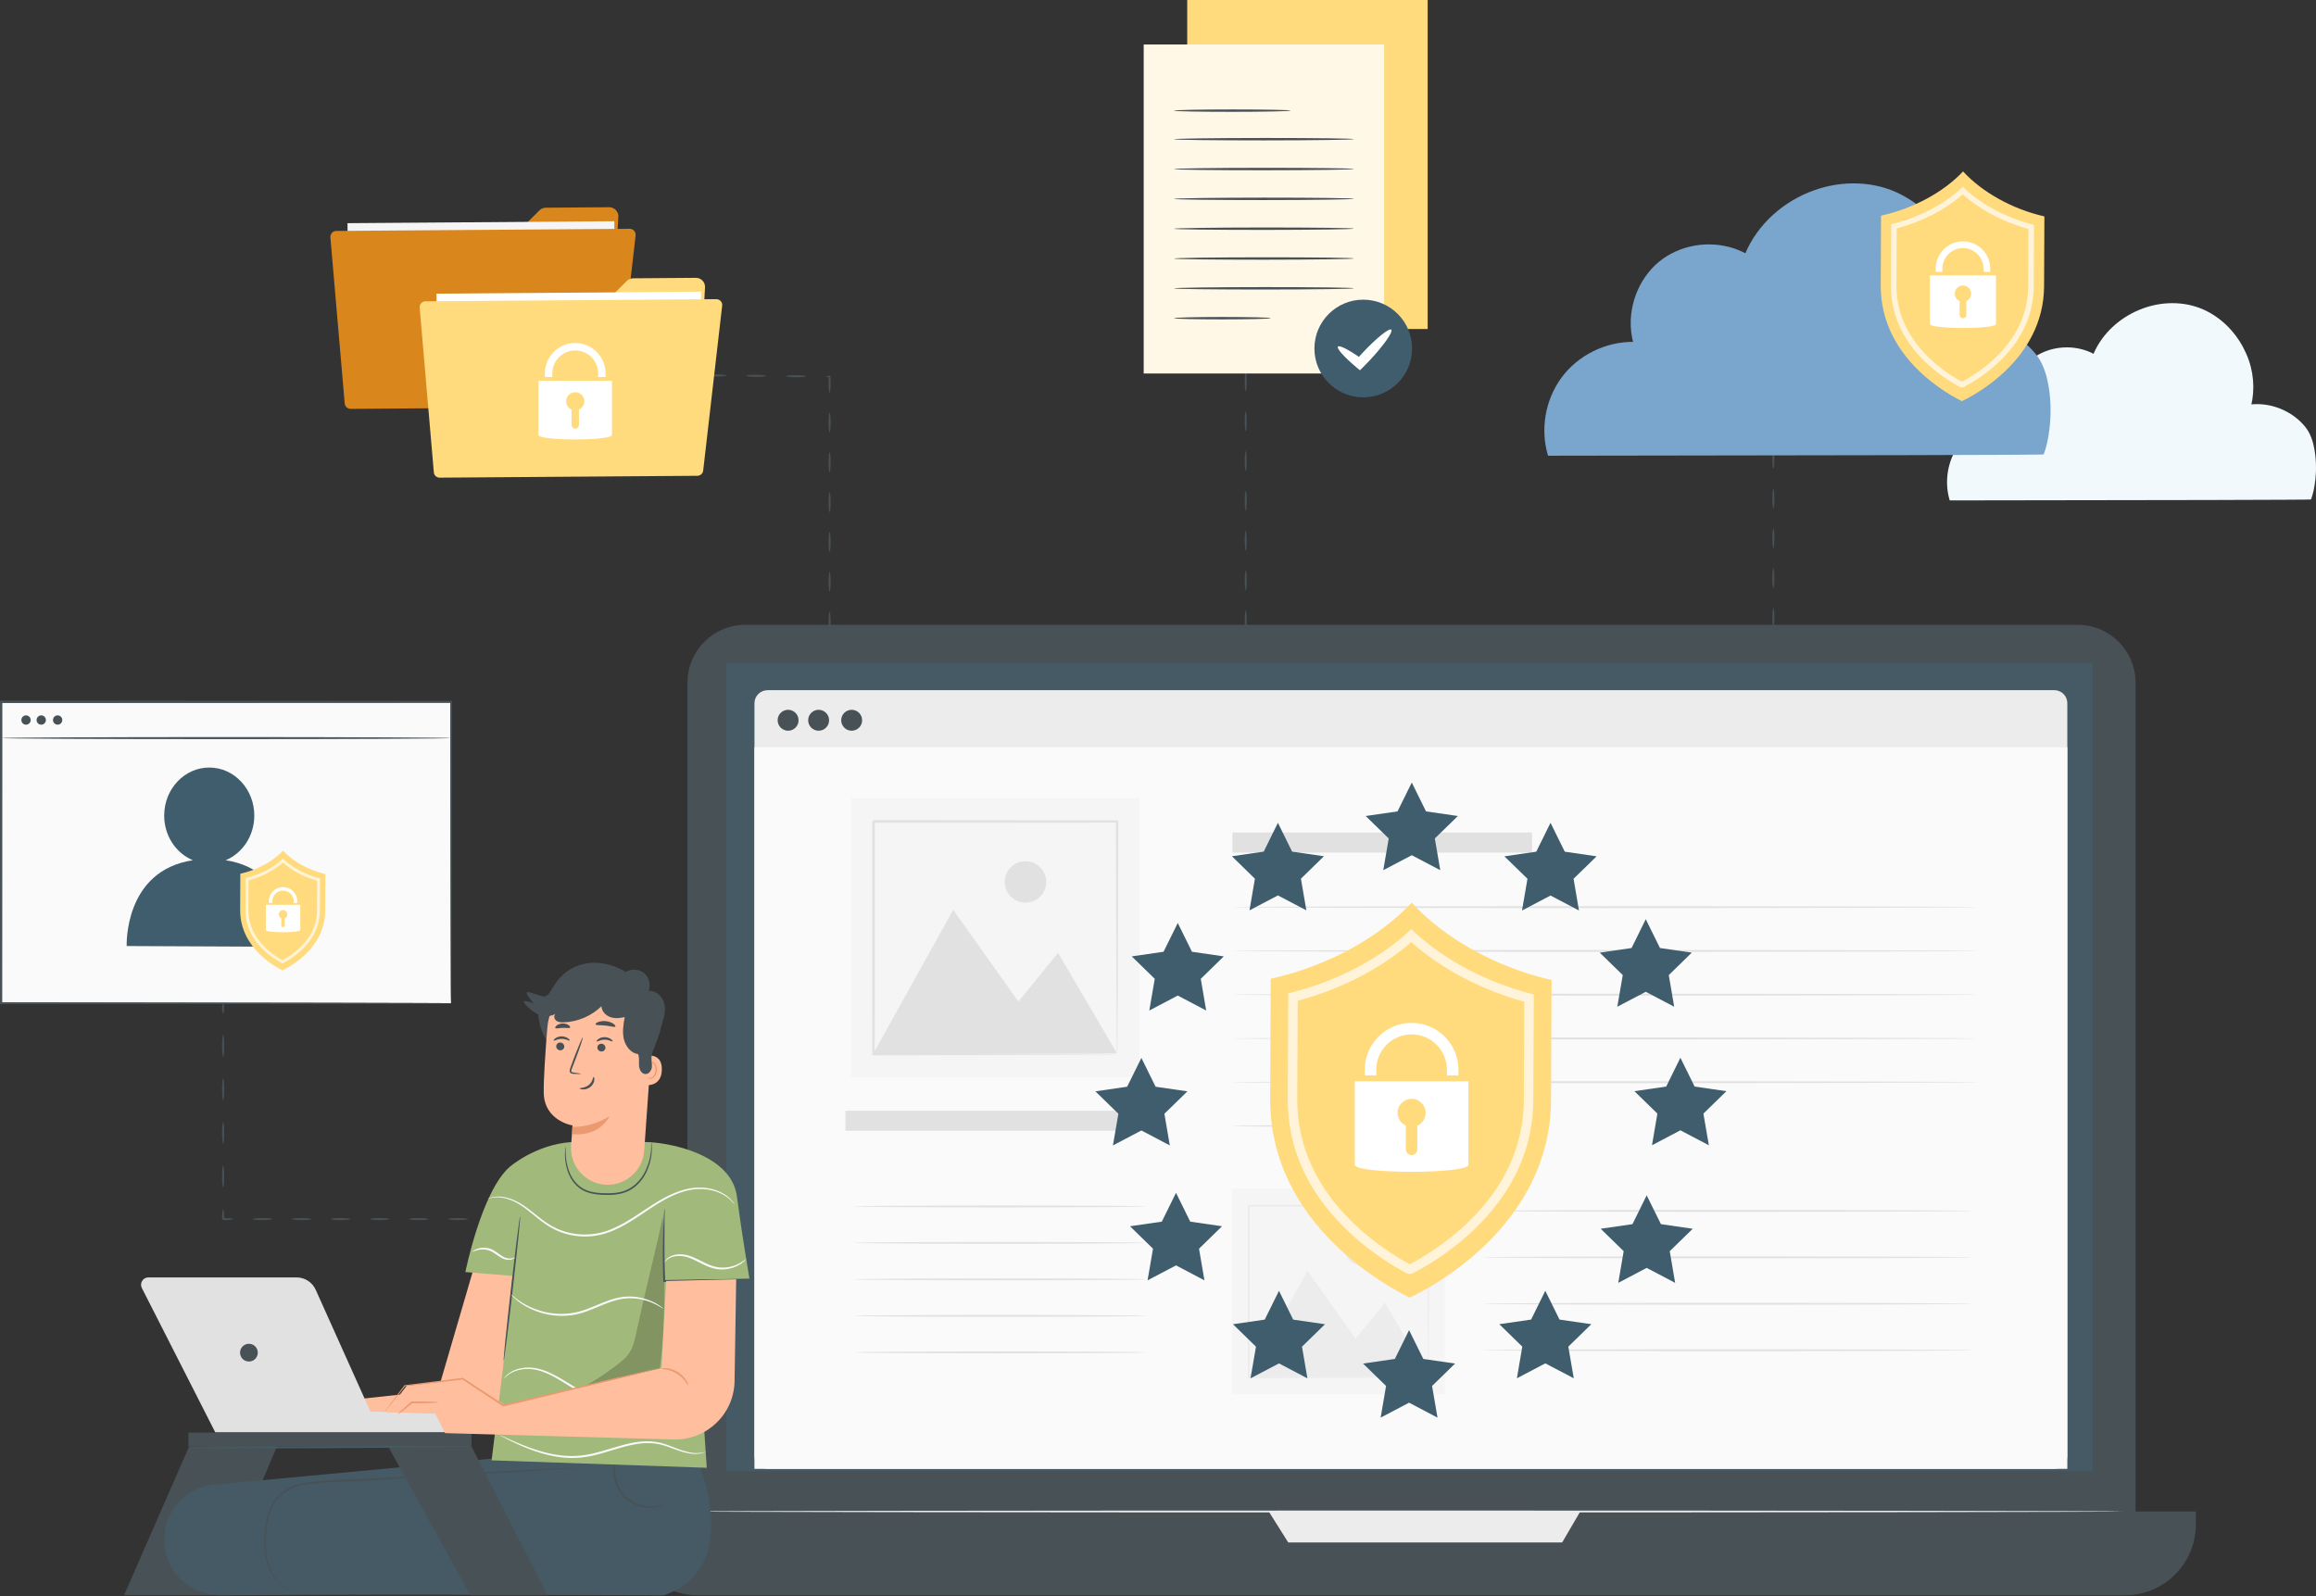 <svg xmlns="http://www.w3.org/2000/svg" width="634" height="437" viewBox="0 0 634 437" fill="none"><rect x="0" y="0" width="634" height="437" fill="#333333" stroke="none"/><path d="M123.473 192.16H0.283V274.664H123.473V192.16Z" fill="#FAFAFA"></path><path d="M61.779 235.515C66.345 233.598 69.592 228.891 69.614 223.345C69.646 216.077 64.144 210.161 57.334 210.139C50.524 210.106 44.978 215.968 44.945 223.236C44.923 228.836 48.192 233.598 52.801 235.515C33.821 238.37 34.681 259.007 34.681 259.007L79.562 259.214C79.562 259.214 80.586 238.359 61.769 235.515H61.779Z" fill="#3F5D6D"></path><path d="M123.473 274.675C123.473 274.675 123.462 274.152 123.451 273.171C123.451 272.169 123.44 270.72 123.429 268.813C123.418 264.989 123.396 259.388 123.375 252.219C123.342 237.88 123.309 217.286 123.255 192.171L123.484 192.4C89.532 192.411 46.711 192.433 0.305 192.454L0.588 192.171C0.588 221.568 0.567 249.516 0.567 274.675L0.305 274.414C36.556 274.468 67.315 274.512 89.031 274.544C99.894 274.577 108.491 274.599 114.396 274.61C117.338 274.621 119.605 274.632 121.141 274.642C121.904 274.642 122.481 274.653 122.884 274.653C123.277 274.653 123.484 274.664 123.484 274.664C123.484 274.664 123.298 274.664 122.917 274.675C122.514 274.675 121.947 274.675 121.206 274.686C119.67 274.686 117.425 274.708 114.505 274.719C108.621 274.73 100.046 274.762 89.205 274.784C67.446 274.817 36.632 274.86 0.305 274.915H0.022V274.653C0.022 249.506 0 221.557 0 192.16V191.877H0.283C46.689 191.899 89.51 191.921 123.462 191.931H123.691V192.16C123.636 217.33 123.603 237.978 123.571 252.349C123.549 259.497 123.527 265.087 123.516 268.9C123.505 270.785 123.494 272.224 123.494 273.215C123.494 274.185 123.473 274.675 123.473 274.675Z" fill="#485156"></path><path d="M123.44 202.075C123.44 202.228 95.884 202.359 61.889 202.359C27.893 202.359 0.337 202.228 0.337 202.075C0.337 201.923 27.893 201.792 61.889 201.792C95.884 201.792 123.44 201.923 123.44 202.075Z" fill="#485156"></path><path d="M8.401 197.129C8.401 197.838 7.834 198.404 7.126 198.404C6.418 198.404 5.851 197.838 5.851 197.129C5.851 196.421 6.418 195.854 7.126 195.854C7.834 195.854 8.401 196.421 8.401 197.129Z" fill="#485156"></path><path d="M12.563 197.129C12.563 197.838 11.997 198.404 11.289 198.404C10.58 198.404 10.014 197.838 10.014 197.129C10.014 196.421 10.58 195.854 11.289 195.854C11.997 195.854 12.563 196.421 12.563 197.129Z" fill="#485156"></path><path d="M17.053 197.129C17.053 197.838 16.486 198.404 15.778 198.404C15.069 198.404 14.503 197.838 14.503 197.129C14.503 196.421 15.069 195.854 15.778 195.854C16.486 195.854 17.053 196.421 17.053 197.129Z" fill="#485156"></path><path d="M123.473 274.675C123.473 274.675 123.462 274.152 123.451 273.171C123.451 272.169 123.44 270.72 123.429 268.813C123.418 264.989 123.396 259.388 123.375 252.219C123.342 237.88 123.309 217.286 123.255 192.171L123.484 192.4C89.532 192.411 46.711 192.433 0.305 192.454L0.588 192.171C0.588 221.568 0.567 249.516 0.567 274.675L0.305 274.414C36.556 274.468 67.315 274.512 89.031 274.544C99.894 274.577 108.491 274.599 114.396 274.61C117.338 274.621 119.605 274.632 121.141 274.642C121.904 274.642 122.481 274.653 122.884 274.653C123.277 274.653 123.484 274.664 123.484 274.664C123.484 274.664 123.298 274.664 122.917 274.675C122.514 274.675 121.947 274.675 121.206 274.686C119.67 274.686 117.425 274.708 114.505 274.719C108.621 274.73 100.046 274.762 89.205 274.784C67.446 274.817 36.632 274.86 0.305 274.915H0.022V274.653C0.022 249.506 0 221.557 0 192.16V191.877H0.283C46.689 191.899 89.51 191.921 123.462 191.931H123.691V192.16C123.636 217.33 123.603 237.978 123.571 252.349C123.549 259.497 123.527 265.087 123.516 268.9C123.505 270.785 123.494 272.224 123.494 273.215C123.494 274.185 123.473 274.675 123.473 274.675Z" fill="#485156"></path><path d="M77.513 232.909C77.513 232.909 77.502 232.899 77.492 232.888C74.778 235.797 70.431 238.183 65.789 239.207C65.789 239.512 65.789 241.234 65.746 249.155C65.702 259.713 75.748 264.878 77.306 265.663C78.821 264.965 88.998 259.812 89.041 249.253C89.074 241.332 89.085 239.621 89.085 239.305C84.465 238.248 80.194 235.83 77.502 232.909H77.513Z" fill="#FFDB7E"></path><path opacity="0.7" d="M77.481 263.701L77.154 263.679C76.064 263.112 73.928 261.859 71.891 259.833C68.775 256.727 67.195 253.142 67.216 249.165L67.26 240.427L67.554 240.351C71.313 239.381 74.735 237.605 77.197 235.338L77.47 235.088L77.731 235.349L77.47 235.644L77.742 235.36C80.183 237.638 83.593 239.435 87.32 240.438L87.614 240.514L87.57 249.253C87.548 253.219 85.947 256.793 82.798 259.876C80.804 261.826 78.723 263.047 77.644 263.603L77.459 263.701H77.481ZM68.034 241.037L68.001 249.176C67.979 252.925 69.483 256.324 72.447 259.277C74.299 261.129 76.249 262.306 77.339 262.894C78.374 262.349 80.368 261.184 82.264 259.32C85.26 256.389 86.786 253.012 86.796 249.253L86.829 241.113C83.212 240.1 79.899 238.357 77.459 236.156C74.985 238.324 71.673 240.046 68.034 241.026V241.037Z" fill="white"></path><path d="M72.773 247.718V254.648C72.773 255.421 82.198 255.421 82.198 254.648V247.718H72.773ZM77.96 251.401V253.362C77.96 253.623 77.742 253.841 77.481 253.841C77.219 253.841 77.001 253.623 77.001 253.362V251.39C76.598 251.204 76.315 250.801 76.315 250.333C76.315 249.69 76.838 249.167 77.481 249.167C78.123 249.167 78.646 249.69 78.646 250.333C78.646 250.812 78.363 251.215 77.96 251.401Z" fill="white"></path><path d="M81.371 247.228H80.412V246.759C80.412 245.146 79.093 243.828 77.481 243.828C75.868 243.828 74.55 245.146 74.55 246.759V247.228H73.591V246.759C73.591 244.612 75.334 242.869 77.481 242.869C79.627 242.869 81.371 244.612 81.371 246.759V247.228Z" fill="white"></path><path d="M61.084 277.398C60.931 277.398 60.8 276.788 60.8 276.036C60.8 275.284 60.931 274.674 61.084 274.674C61.236 274.674 61.367 275.284 61.367 276.036C61.367 276.788 61.236 277.398 61.084 277.398Z" fill="#485156"></path><path d="M61.084 289.318C60.931 289.318 60.8 287.988 60.8 286.332C60.8 284.676 60.931 283.347 61.084 283.347C61.236 283.347 61.367 284.676 61.367 286.332C61.367 287.988 61.236 289.318 61.084 289.318Z" fill="#485156"></path><path d="M61.084 301.239C60.931 301.239 60.8 299.909 60.8 298.253C60.8 296.597 60.931 295.268 61.084 295.268C61.236 295.268 61.367 296.597 61.367 298.253C61.367 299.909 61.236 301.239 61.084 301.239Z" fill="#485156"></path><path d="M61.084 313.157C60.931 313.157 60.8 311.828 60.8 310.183C60.8 308.537 60.931 307.197 61.084 307.197C61.236 307.197 61.367 308.527 61.367 310.183C61.367 311.839 61.236 313.157 61.084 313.157Z" fill="#485156"></path><path d="M61.084 325.078C60.931 325.078 60.8 323.749 60.8 322.093C60.8 320.437 60.931 319.107 61.084 319.107C61.236 319.107 61.367 320.437 61.367 322.093C61.367 323.749 61.236 325.078 61.084 325.078Z" fill="#485156"></path><path d="M63.808 333.763C63.808 333.915 62.588 334.046 61.084 334.046C60.518 333.48 60.932 333.894 60.801 333.763V333.73V333.698V333.632V333.49V333.218C60.801 333.055 60.812 332.891 60.823 332.706C60.834 332.379 60.855 332.085 60.888 331.845C60.943 331.355 61.008 331.05 61.084 331.05C61.16 331.05 61.237 331.355 61.28 331.845C61.302 332.096 61.324 332.39 61.346 332.706C61.346 332.891 61.357 333.055 61.367 333.218V333.49V333.632V333.698V333.73V333.752V333.774C61.237 333.643 61.651 334.057 61.084 333.49C62.588 333.49 63.808 333.621 63.808 333.774V333.763Z" fill="#485156"></path><path d="M74.519 333.762C74.519 333.914 73.321 334.045 71.839 334.045C70.357 334.045 69.159 333.914 69.159 333.762C69.159 333.609 70.357 333.479 71.839 333.479C73.321 333.479 74.519 333.609 74.519 333.762Z" fill="#485156"></path><path d="M85.218 333.762C85.218 333.914 84.02 334.045 82.538 334.045C81.056 334.045 79.857 333.914 79.857 333.762C79.857 333.609 81.056 333.479 82.538 333.479C84.02 333.479 85.218 333.609 85.218 333.762Z" fill="#485156"></path><path d="M95.929 333.762C95.929 333.914 94.731 334.045 93.249 334.045C91.767 334.045 90.568 333.914 90.568 333.762C90.568 333.609 91.767 333.479 93.249 333.479C94.731 333.479 95.929 333.609 95.929 333.762Z" fill="#485156"></path><path d="M106.64 333.762C106.64 333.914 105.442 334.045 103.96 334.045C102.478 334.045 101.279 333.914 101.279 333.762C101.279 333.609 102.478 333.479 103.96 333.479C105.442 333.479 106.64 333.609 106.64 333.762Z" fill="#485156"></path><path d="M117.34 333.762C117.34 333.914 116.142 334.045 114.66 334.045C113.178 334.045 111.979 333.914 111.979 333.762C111.979 333.609 113.178 333.479 114.66 333.479C116.142 333.479 117.34 333.609 117.34 333.762Z" fill="#485156"></path><path d="M128.051 333.762C128.051 333.914 126.852 334.045 125.37 334.045C123.888 334.045 122.69 333.914 122.69 333.762C122.69 333.609 123.888 333.479 125.37 333.479C126.852 333.479 128.051 333.609 128.051 333.762Z" fill="#485156"></path><path d="M138.762 333.762C138.762 333.914 137.563 334.045 136.081 334.045C134.599 334.045 133.401 333.914 133.401 333.762C133.401 333.609 134.599 333.479 136.081 333.479C137.563 333.479 138.762 333.609 138.762 333.762Z" fill="#485156"></path><path d="M149.461 333.762C149.461 333.914 148.262 334.045 146.781 334.045C145.299 334.045 144.1 333.914 144.1 333.762C144.1 333.609 145.299 333.479 146.781 333.479C148.262 333.479 149.461 333.609 149.461 333.762Z" fill="#485156"></path><path d="M160.171 333.762C160.171 333.914 158.973 334.045 157.491 334.045C156.009 334.045 154.811 333.914 154.811 333.762C154.811 333.609 156.009 333.479 157.491 333.479C158.973 333.479 160.171 333.609 160.171 333.762Z" fill="#485156"></path><path d="M170.882 333.762C170.882 333.914 169.684 334.045 168.202 334.045C166.72 334.045 165.521 333.914 165.521 333.762C165.521 333.609 166.72 333.479 168.202 333.479C169.684 333.479 170.882 333.609 170.882 333.762Z" fill="#485156"></path><path d="M178.956 333.762C178.956 333.914 178.346 334.045 177.594 334.045C176.843 334.045 176.232 333.914 176.232 333.762C176.232 333.609 176.843 333.479 177.594 333.479C178.346 333.479 178.956 333.609 178.956 333.762Z" fill="#485156"></path><path d="M390.822 0H325V90.077H390.822V0Z" fill="#FFDB7E"></path><path d="M341.02 107.171C340.868 107.171 340.737 105.95 340.737 104.447C340.737 102.943 340.868 101.723 341.02 101.723C341.173 101.723 341.303 102.943 341.303 104.447C341.303 105.95 341.173 107.171 341.02 107.171Z" fill="#485156"></path><path d="M341.02 118.066C340.868 118.066 340.737 116.846 340.737 115.342C340.737 113.839 340.868 112.618 341.02 112.618C341.173 112.618 341.303 113.839 341.303 115.342C341.303 116.846 341.173 118.066 341.02 118.066Z" fill="#485156"></path><path d="M341.02 128.963C340.868 128.963 340.737 127.742 340.737 126.239C340.737 124.735 340.868 123.515 341.02 123.515C341.173 123.515 341.303 124.735 341.303 126.239C341.303 127.742 341.173 128.963 341.02 128.963Z" fill="#485156"></path><path d="M341.02 139.858C340.868 139.858 340.737 138.638 340.737 137.134C340.737 135.631 340.868 134.41 341.02 134.41C341.173 134.41 341.303 135.631 341.303 137.134C341.303 138.638 341.173 139.858 341.02 139.858Z" fill="#485156"></path><path d="M341.02 150.755C340.868 150.755 340.737 149.534 340.737 148.031C340.737 146.527 340.868 145.307 341.02 145.307C341.173 145.307 341.303 146.527 341.303 148.031C341.303 149.534 341.173 150.755 341.02 150.755Z" fill="#485156"></path><path d="M341.02 161.65C340.868 161.65 340.737 160.43 340.737 158.926C340.737 157.422 340.868 156.202 341.02 156.202C341.173 156.202 341.303 157.422 341.303 158.926C341.303 160.43 341.173 161.65 341.02 161.65Z" fill="#485156"></path><path d="M341.02 172.547C340.868 172.547 340.737 171.326 340.737 169.823C340.737 168.319 340.868 167.099 341.02 167.099C341.173 167.099 341.303 168.319 341.303 169.823C341.303 171.326 341.173 172.547 341.02 172.547Z" fill="#485156"></path><path d="M341.02 183.442C340.868 183.442 340.737 182.222 340.737 180.718C340.737 179.214 340.868 177.994 341.02 177.994C341.173 177.994 341.303 179.214 341.303 180.718C341.303 182.222 341.173 183.442 341.02 183.442Z" fill="#485156"></path><path d="M346.272 189.075C346.272 189.228 345.051 189.359 343.548 189.359C342.393 189.359 341.401 189.282 341.009 189.173L340.889 189.141L340.911 189.075C340.944 188.955 340.976 188.89 341.009 188.89C341.042 188.89 341.085 188.955 341.107 189.075L341.009 188.977C341.401 188.868 342.382 188.792 343.548 188.792C345.051 188.792 346.272 188.923 346.272 189.075Z" fill="#485156"></path><path d="M357.168 189.075C357.168 189.228 355.948 189.359 354.444 189.359C352.941 189.359 351.72 189.228 351.72 189.075C351.72 188.923 352.941 188.792 354.444 188.792C355.948 188.792 357.168 188.923 357.168 189.075Z" fill="#485156"></path><path d="M368.064 189.075C368.064 189.228 366.843 189.359 365.34 189.359C363.836 189.359 362.616 189.228 362.616 189.075C362.616 188.923 363.836 188.792 365.34 188.792C366.843 188.792 368.064 188.923 368.064 189.075Z" fill="#485156"></path><path d="M378.96 189.075C378.96 189.228 377.739 189.359 376.236 189.359C374.732 189.359 373.512 189.228 373.512 189.075C373.512 188.923 374.732 188.792 376.236 188.792C377.739 188.792 378.96 188.923 378.96 189.075Z" fill="#485156"></path><path d="M389.856 189.075C389.856 189.228 388.635 189.359 387.132 189.359C385.628 189.359 384.408 189.228 384.408 189.075C384.408 188.923 385.628 188.792 387.132 188.792C388.635 188.792 389.856 188.923 389.856 189.075Z" fill="#485156"></path><path d="M378.906 12.18H313.084V102.256H378.906V12.18Z" fill="#FFF8E7"></path><path d="M353.322 30.279C353.322 30.464 346.164 30.617 337.327 30.617C328.491 30.617 321.332 30.486 321.332 30.301C321.332 30.115 328.491 29.963 337.327 29.963C346.164 29.963 353.322 30.094 353.322 30.279Z" fill="#485156"></path><path d="M370.636 38.09C370.636 38.276 359.598 38.428 345.989 38.439C332.38 38.439 321.343 38.308 321.343 38.123C321.343 37.938 332.38 37.785 345.989 37.774C359.598 37.774 370.636 37.905 370.636 38.09Z" fill="#485156"></path><path d="M370.636 46.262C370.636 46.447 359.598 46.6 345.989 46.611C332.38 46.611 321.343 46.48 321.343 46.295C321.343 46.11 332.38 45.957 345.989 45.946C359.598 45.946 370.636 46.077 370.636 46.262Z" fill="#485156"></path><path d="M370.647 54.424C370.647 54.61 359.609 54.762 346 54.773C332.391 54.773 321.354 54.642 321.354 54.457C321.354 54.272 332.391 54.119 346 54.108C359.609 54.108 370.647 54.239 370.647 54.424Z" fill="#485156"></path><path d="M370.647 62.596C370.647 62.782 359.609 62.934 346 62.945C332.391 62.945 321.354 62.814 321.354 62.629C321.354 62.444 332.391 62.291 346 62.28C359.609 62.28 370.647 62.411 370.647 62.596Z" fill="#485156"></path><path d="M370.658 70.757C370.658 70.943 359.621 71.095 346.012 71.106C332.403 71.106 321.365 70.975 321.365 70.79C321.365 70.605 332.403 70.452 346.012 70.441C359.621 70.441 370.658 70.572 370.658 70.757Z" fill="#485156"></path><path d="M370.658 78.918C370.658 79.103 359.621 79.255 346.012 79.266C332.403 79.266 321.365 79.135 321.365 78.95C321.365 78.765 332.403 78.612 346.012 78.602C359.621 78.602 370.658 78.732 370.658 78.918Z" fill="#485156"></path><path d="M347.875 87.101C347.875 87.286 341.947 87.439 334.625 87.439C327.303 87.439 321.376 87.297 321.376 87.123C321.376 86.938 327.303 86.785 334.625 86.785C341.937 86.785 347.875 86.927 347.875 87.101Z" fill="#485156"></path><path d="M373.186 108.783C380.57 108.783 386.555 102.797 386.555 95.413C386.555 88.03 380.57 82.044 373.186 82.044C365.803 82.044 359.817 88.03 359.817 95.413C359.817 102.797 365.803 108.783 373.186 108.783Z" fill="#3F5D6D"></path><path d="M380.857 90.259C381.434 90.793 378.809 94.541 374.995 98.616C374.385 99.27 373.775 99.902 373.197 100.469L372.271 101.384L371.356 100.61C368.032 97.821 365.853 95.424 366.256 94.901C366.66 94.378 369.514 95.903 373.045 98.442L371.203 98.584C371.737 97.974 372.315 97.32 372.936 96.666C376.749 92.591 380.301 89.715 380.879 90.248L380.857 90.259Z" fill="white"></path><path d="M568.736 171.054H204.06C195.292 171.054 188.185 178.161 188.185 186.929V417.334C188.185 426.102 195.292 433.21 204.06 433.21H568.736C577.503 433.21 584.611 426.102 584.611 417.334V186.929C584.611 178.161 577.503 171.054 568.736 171.054Z" fill="#485156"></path><path d="M171.601 413.814H601.108V417.356C601.108 428.055 592.424 436.75 581.713 436.75H190.996C180.296 436.75 171.601 428.066 171.601 417.356V413.814Z" fill="#485156"></path><path d="M572.855 181.459H198.82V402.842H572.855V181.459Z" fill="#455A64"></path><path d="M347.319 413.814L352.647 422.291H427.644L432.591 413.814H347.319Z" fill="#ECECEC"></path><path d="M210.096 188.955H562.362C564.334 188.955 565.924 190.557 565.924 192.518V398.571C565.924 400.543 564.323 402.134 562.362 402.134H210.096C208.124 402.134 206.533 400.532 206.533 398.571V192.529C206.533 190.557 208.135 188.966 210.096 188.966V188.955Z" fill="#ECECEC"></path><path d="M565.925 204.58H206.522V402.145H565.925V204.58Z" fill="#FAFAFA"></path><path d="M236.007 197.192C236.007 198.783 234.721 200.057 233.141 200.057C231.561 200.057 230.275 198.772 230.275 197.192C230.275 195.612 231.561 194.326 233.141 194.326C234.721 194.326 236.007 195.612 236.007 197.192Z" fill="#485156"></path><path d="M218.606 197.192C218.606 198.783 217.321 200.057 215.741 200.057C214.161 200.057 212.875 198.772 212.875 197.192C212.875 195.612 214.161 194.326 215.741 194.326C217.321 194.326 218.606 195.612 218.606 197.192Z" fill="#485156"></path><path d="M226.963 197.192C226.963 198.783 225.677 200.057 224.098 200.057C222.518 200.057 221.232 198.772 221.232 197.192C221.232 195.612 222.518 194.326 224.098 194.326C225.677 194.326 226.963 195.612 226.963 197.192Z" fill="#485156"></path><path d="M581.212 413.814C581.212 413.956 493.228 414.076 384.715 414.076C276.203 414.076 188.196 413.956 188.196 413.814C188.196 413.673 276.17 413.553 384.715 413.553C493.26 413.553 581.212 413.673 581.212 413.814Z" fill="#ECECEC"></path><path d="M313.445 304.104H231.431V309.596H313.445V304.104Z" fill="#E1E1E1"></path><path d="M419.386 227.931H337.373V233.422H419.386V227.931Z" fill="#E1E1E1"></path><path d="M541.366 248.36C541.366 248.502 495.701 248.622 439.369 248.622C383.037 248.622 337.373 248.502 337.373 248.36C337.373 248.218 383.026 248.099 439.369 248.099C495.712 248.099 541.366 248.218 541.366 248.36Z" fill="#E1E1E1"></path><path d="M541.366 260.345C541.366 260.487 495.701 260.607 439.369 260.607C383.037 260.607 337.373 260.487 337.373 260.345C337.373 260.204 383.026 260.084 439.369 260.084C495.712 260.084 541.366 260.204 541.366 260.345Z" fill="#E1E1E1"></path><path d="M541.366 272.321C541.366 272.463 495.701 272.583 439.369 272.583C383.037 272.583 337.373 272.463 337.373 272.321C337.373 272.179 383.026 272.06 439.369 272.06C495.712 272.06 541.366 272.179 541.366 272.321Z" fill="#E1E1E1"></path><path d="M541.366 284.306C541.366 284.448 495.701 284.568 439.369 284.568C383.037 284.568 337.373 284.448 337.373 284.306C337.373 284.165 383.026 284.045 439.369 284.045C495.712 284.045 541.366 284.165 541.366 284.306Z" fill="#E1E1E1"></path><path d="M541.366 296.281C541.366 296.423 495.701 296.543 439.369 296.543C383.037 296.543 337.373 296.423 337.373 296.281C337.373 296.139 383.026 296.02 439.369 296.02C495.712 296.02 541.366 296.139 541.366 296.281Z" fill="#E1E1E1"></path><path d="M417 308.266C417 308.408 399.174 308.528 377.186 308.528C355.198 308.528 337.373 308.408 337.373 308.266C337.373 308.125 355.198 308.005 377.186 308.005C399.174 308.005 417 308.125 417 308.266Z" fill="#E1E1E1"></path><path d="M539.873 331.518C539.873 331.66 509.855 331.78 472.841 331.78C435.828 331.78 405.799 331.66 405.799 331.518C405.799 331.377 435.806 331.257 472.841 331.257C509.877 331.257 539.873 331.377 539.873 331.518Z" fill="#E1E1E1"></path><path d="M539.873 344.234C539.873 344.376 509.855 344.496 472.841 344.496C435.828 344.496 405.799 344.376 405.799 344.234C405.799 344.093 435.806 343.973 472.841 343.973C509.877 343.973 539.873 344.093 539.873 344.234Z" fill="#E1E1E1"></path><path d="M539.873 356.949C539.873 357.091 509.855 357.21 472.841 357.21C435.828 357.21 405.799 357.091 405.799 356.949C405.799 356.807 435.806 356.688 472.841 356.688C509.877 356.688 539.873 356.807 539.873 356.949Z" fill="#E1E1E1"></path><path d="M539.873 369.665C539.873 369.806 509.855 369.926 472.841 369.926C435.828 369.926 405.799 369.806 405.799 369.665C405.799 369.523 435.806 369.403 472.841 369.403C509.877 369.403 539.873 369.523 539.873 369.665Z" fill="#E1E1E1"></path><path d="M313.651 330.298C313.651 330.439 295.76 330.559 273.685 330.559C251.61 330.559 233.719 330.439 233.719 330.298C233.719 330.156 251.61 330.036 273.685 330.036C295.76 330.036 313.651 330.156 313.651 330.298Z" fill="#E1E1E1"></path><path d="M313.651 340.279C313.651 340.421 295.76 340.541 273.685 340.541C251.61 340.541 233.719 340.421 233.719 340.279C233.719 340.137 251.61 340.018 273.685 340.018C295.76 340.018 313.651 340.137 313.651 340.279Z" fill="#E1E1E1"></path><path d="M313.651 350.27C313.651 350.412 295.76 350.532 273.685 350.532C251.61 350.532 233.719 350.412 233.719 350.27C233.719 350.129 251.61 350.009 273.685 350.009C295.76 350.009 313.651 350.129 313.651 350.27Z" fill="#E1E1E1"></path><path d="M313.651 360.262C313.651 360.403 295.76 360.523 273.685 360.523C251.61 360.523 233.719 360.403 233.719 360.262C233.719 360.12 251.61 360 273.685 360C295.76 360 313.651 360.12 313.651 360.262Z" fill="#E1E1E1"></path><path d="M313.651 370.243C313.651 370.385 295.76 370.504 273.685 370.504C251.61 370.504 233.719 370.385 233.719 370.243C233.719 370.101 251.61 369.981 273.685 369.981C295.76 369.981 313.651 370.101 313.651 370.243Z" fill="#E1E1E1"></path><path d="M395.502 325.449H337.317V381.748H395.502V325.449Z" fill="#F5F5F5"></path><path d="M341.828 376.922L357.921 347.961L371.094 366.473L379.092 356.634L390.99 376.922H341.828Z" fill="#ECECEC"></path><path d="M376.695 342.316C376.695 344.626 374.821 346.5 372.511 346.5C370.201 346.5 368.327 344.626 368.327 342.316C368.327 340.006 370.201 338.132 372.511 338.132C374.821 338.132 376.695 340.006 376.695 342.316Z" fill="#ECECEC"></path><path d="M390.991 377.085C390.991 377.085 390.991 376.998 390.98 376.856C390.98 376.693 390.98 376.475 390.969 376.202C390.969 375.603 390.958 374.753 390.936 373.663C390.925 371.43 390.904 368.205 390.871 364.108C390.838 355.881 390.795 344.179 390.751 330.112L390.991 330.352C376.75 330.363 359.872 330.374 341.828 330.396C341.763 330.45 342.351 329.873 342.101 330.123V333.316C342.101 334.384 342.101 335.441 342.101 336.497C342.101 338.611 342.101 340.692 342.101 342.763C342.101 346.903 342.101 350.945 342.101 354.89C342.101 362.778 342.079 370.231 342.079 377.085L341.839 376.845C356.516 376.9 368.774 376.943 377.393 376.965C381.686 376.987 385.074 377.009 387.417 377.03C388.561 377.041 389.444 377.052 390.075 377.063C390.359 377.063 390.588 377.063 390.762 377.074C390.914 377.074 391.002 377.074 391.002 377.085C391.002 377.085 390.936 377.085 390.784 377.096C390.609 377.096 390.402 377.096 390.119 377.107C389.498 377.107 388.626 377.117 387.504 377.139C385.172 377.15 381.805 377.172 377.534 377.205C368.883 377.237 356.571 377.281 341.828 377.325H341.589V377.085C341.589 370.231 341.567 362.778 341.567 354.89C341.567 350.945 341.567 346.892 341.567 342.763C341.567 340.692 341.567 338.6 341.567 336.497C341.567 335.441 341.567 334.384 341.567 333.316V330.919V330.516V330.134C341.316 330.363 341.905 329.775 341.85 329.84C359.894 329.851 376.772 329.873 391.013 329.884H391.252V330.123C391.198 344.244 391.165 356.001 391.132 364.271C391.111 368.346 391.089 371.561 391.067 373.783C391.056 374.851 391.045 375.679 391.034 376.268C391.034 376.529 391.034 376.736 391.023 376.9C391.023 377.041 391.023 377.107 391.013 377.107L390.991 377.085Z" fill="#ECECEC"></path><path d="M311.897 218.56H232.978V294.918H311.897V218.56Z" fill="#F5F5F5"></path><path d="M239.101 288.381L260.937 249.09L278.784 274.205L289.636 260.868L305.784 288.381H239.101Z" fill="#E1E1E1"></path><path d="M286.4 241.452C286.4 244.59 283.862 247.129 280.724 247.129C277.586 247.129 275.047 244.59 275.047 241.452C275.047 238.314 277.586 235.775 280.724 235.775C283.862 235.775 286.4 238.314 286.4 241.452Z" fill="#E1E1E1"></path><path d="M305.785 288.598C305.785 288.598 305.774 288.489 305.763 288.282C305.763 288.053 305.763 287.759 305.741 287.389C305.741 286.572 305.719 285.428 305.708 283.957C305.686 280.927 305.665 276.547 305.621 270.99C305.577 259.833 305.523 243.958 305.458 224.89L305.785 225.217C286.477 225.228 263.574 225.249 239.112 225.271C239.025 225.347 239.821 224.563 239.483 224.901V229.226C239.483 230.665 239.483 232.103 239.483 233.541C239.483 236.407 239.483 239.24 239.483 242.04C239.483 247.651 239.483 253.143 239.483 258.493C239.472 269.182 239.461 279.293 239.45 288.598L239.123 288.271C259.03 288.337 275.646 288.402 287.338 288.435C293.167 288.467 297.765 288.5 300.936 288.522C302.483 288.533 303.692 288.555 304.542 288.566C304.935 288.566 305.24 288.576 305.479 288.587C305.686 288.587 305.806 288.598 305.806 288.609C305.806 288.609 305.719 288.62 305.512 288.631C305.283 288.631 304.989 288.631 304.608 288.653C303.769 288.653 302.592 288.674 301.067 288.685C297.907 288.707 293.341 288.729 287.545 288.773C275.81 288.816 259.106 288.871 239.123 288.936H238.796V288.609C238.785 279.304 238.775 269.203 238.764 258.504C238.764 253.154 238.764 247.662 238.764 242.051C238.764 239.251 238.764 236.407 238.764 233.552C238.764 232.125 238.764 230.686 238.764 229.237V225.979V225.435V224.912C238.426 225.238 239.221 224.443 239.145 224.53C263.617 224.552 286.51 224.563 305.817 224.585H306.144V224.912C306.079 244.067 306.024 260.018 305.981 271.219C305.948 276.743 305.915 281.102 305.893 284.109C305.872 285.558 305.861 286.681 305.861 287.487C305.861 287.846 305.85 288.119 305.839 288.348C305.839 288.533 305.828 288.631 305.817 288.62L305.785 288.598Z" fill="#E1E1E1"></path><path d="M322.411 252.697L326.301 260.575L335.007 261.839L328.709 267.984L330.191 276.657L322.411 272.561L314.621 276.657L316.113 267.984L309.815 261.839L318.521 260.575L322.411 252.697Z" fill="#3F5D6D"></path><path d="M349.826 225.271L353.716 233.16L362.421 234.424L356.124 240.569L357.616 249.232L349.826 245.146L342.046 249.232L343.528 240.569L337.23 234.424L345.936 233.16L349.826 225.271Z" fill="#3F5D6D"></path><path d="M386.469 214.245L390.37 222.145L399.087 223.409L392.778 229.554L394.271 238.238L386.469 234.141L378.668 238.238L380.16 229.554L373.852 223.409L382.568 222.145L386.469 214.245Z" fill="#3F5D6D"></path><path d="M424.451 225.271L428.352 233.171L437.069 234.446L430.76 240.591L432.242 249.275L424.451 245.178L416.65 249.275L418.143 240.591L411.834 234.446L420.551 233.171L424.451 225.271Z" fill="#3F5D6D"></path><path d="M450.525 251.661L454.415 259.55L463.121 260.814L456.823 266.959L458.305 275.621L450.525 271.535L442.735 275.621L444.228 266.959L437.93 260.814L446.636 259.55L450.525 251.661Z" fill="#3F5D6D"></path><path d="M460.005 289.591L463.895 297.479L472.601 298.743L466.303 304.878L467.796 313.551L460.005 309.454L452.226 313.551L453.708 304.878L447.41 298.743L456.116 297.479L460.005 289.591Z" fill="#3F5D6D"></path><path d="M450.777 327.258L454.678 335.146L463.383 336.41L457.086 342.545L458.567 351.218L450.777 347.121L442.997 351.218L444.479 342.545L438.181 336.41L446.887 335.146L450.777 327.258Z" fill="#3F5D6D"></path><path d="M423.025 353.387L426.915 361.275L435.621 362.539L429.323 368.685L430.816 377.347L423.025 373.261L415.245 377.347L416.727 368.685L410.429 362.539L419.135 361.275L423.025 353.387Z" fill="#3F5D6D"></path><path d="M385.728 364.162L389.628 372.051L398.323 373.315L392.025 379.449L393.518 388.122L385.728 384.025L377.948 388.122L379.43 379.449L373.132 373.315L381.838 372.051L385.728 364.162Z" fill="#3F5D6D"></path><path d="M350.12 353.396L354.01 361.285L362.716 362.549L356.418 368.694L357.9 377.357L350.12 373.271L342.33 377.357L343.822 368.694L337.524 362.549L346.219 361.285L350.12 353.396Z" fill="#3F5D6D"></path><path d="M321.932 326.571L325.822 334.46L334.528 335.724L328.23 341.869L329.712 350.531L321.932 346.435L314.142 350.531L315.634 341.869L309.336 335.724L318.042 334.46L321.932 326.571Z" fill="#3F5D6D"></path><path d="M312.453 289.635L316.342 297.523L325.048 298.787L318.75 304.922L320.232 313.595L312.453 309.498L304.662 313.595L306.155 304.922L299.857 298.787L308.552 297.523L312.453 289.635Z" fill="#3F5D6D"></path><path d="M147.879 273.748C147.007 276.189 147.257 278.913 148.053 281.386C148.848 283.849 150.178 286.104 151.496 288.349C153.207 283.958 154.928 279.556 156.127 275.001C156.388 273.999 156.584 272.8 155.876 272.049C155.331 271.482 154.46 271.395 153.675 271.438C151.376 271.58 149.132 272.528 147.443 274.097" fill="#485156"></path><path d="M51.798 395.967L33.973 436.718H58.51L75.977 395.641L51.798 395.967Z" fill="#485156"></path><path d="M157.793 436.228C181.84 428.263 165.355 396.458 165.355 396.458L60.242 406.341C51.808 406.286 44.933 413.107 44.933 421.551C44.933 429.952 51.743 436.762 60.144 436.762L157.793 436.239" fill="#455A64"></path><path d="M181.699 436.751C205.136 428.841 189.685 396.447 189.685 396.447L87.22 406.112C77.207 406.243 72.325 411.07 72.325 421.279C72.347 429.68 75.452 436.751 87.187 436.512L181.709 436.751" fill="#455A64"></path><path d="M158.611 401.818C158.611 401.818 158.513 401.808 158.317 401.808C158.099 401.808 157.815 401.819 157.467 401.829C156.682 401.862 155.582 401.906 154.187 401.96C151.3 402.102 147.192 402.309 142.136 402.559C131.927 403.115 117.882 403.889 102.377 404.739C100.437 404.826 98.52 405 96.624 405.022C94.728 405.055 92.854 405.131 91.023 405.24C89.193 405.349 87.395 405.49 85.63 405.676C83.886 405.883 82.111 406.068 80.509 406.722C78.907 407.343 77.436 408.269 76.249 409.457C75.061 410.644 74.211 412.104 73.666 413.608C73.111 415.112 72.805 416.626 72.609 418.086C72.424 419.546 72.315 420.963 72.326 422.325C72.326 425.038 72.805 427.5 73.677 429.461C74.538 431.434 75.736 432.872 76.859 433.798C77.992 434.746 79.038 435.215 79.757 435.432C80.487 435.661 80.498 435.585 79.79 435.323C79.092 435.062 78.079 434.572 76.978 433.624C75.889 432.687 74.745 431.259 73.928 429.32C73.111 427.391 72.664 424.972 72.675 422.314C72.675 420.984 72.784 419.579 72.991 418.141C73.198 416.702 73.503 415.21 74.047 413.771C74.592 412.322 75.409 410.938 76.543 409.805C77.687 408.672 79.103 407.8 80.65 407.201C82.198 406.569 83.908 406.395 85.663 406.199C87.417 406.013 89.204 405.883 91.034 405.774C92.865 405.665 94.728 405.588 96.613 405.567C98.509 405.545 100.427 405.371 102.366 405.283C117.882 404.368 131.916 403.54 142.125 402.941C147.181 402.614 151.289 402.352 154.176 402.167C155.571 402.069 156.66 401.982 157.456 401.927C157.804 401.895 158.088 401.873 158.306 401.851C158.502 401.829 158.6 401.819 158.6 401.808L158.611 401.818Z" fill="#485156"></path><path d="M181.753 411.854C181.753 411.854 181.48 412.05 180.925 412.268C180.369 412.486 179.508 412.704 178.44 412.78C176.327 412.944 173.112 412.29 170.737 409.871C168.384 407.431 167.806 404.205 168.024 402.092C168.122 401.013 168.362 400.174 168.591 399.618C168.819 399.062 168.994 398.779 169.026 398.801C169.135 398.834 168.514 400.032 168.416 402.124C168.307 404.162 168.928 407.202 171.129 409.479C173.352 411.745 176.37 412.443 178.419 412.377C180.511 412.345 181.72 411.745 181.753 411.854Z" fill="#485156"></path><path d="M129.617 347.438L119.898 380.703L83.909 384.56V390.945L136.787 391.675L143.989 348.353L129.617 347.438Z" fill="#FFBE9D"></path><path d="M176.546 312.667C182.931 312.678 200.223 315.936 201.737 327.595C203.11 338.12 205.159 350.062 205.159 350.062L182.397 350.672L190.155 352.721L193.478 401.851L134.575 399.813L137.702 374.556L140.263 349.31L127.395 348.264C127.395 348.264 131.796 326.287 139.478 319.51C139.478 319.51 146.506 313.332 156.432 312.678C166.358 312.024 176.546 312.678 176.546 312.678" fill="#A1B97A"></path><path d="M142.387 332.989C142.529 333 141.625 341.88 140.382 352.82C139.14 363.759 138.018 372.607 137.876 372.596C137.735 372.585 138.639 363.705 139.881 352.765C141.123 341.826 142.246 332.978 142.387 332.989Z" fill="#485156"></path><path d="M178.31 312.745C178.31 312.745 178.343 312.887 178.376 313.159C178.398 313.432 178.43 313.835 178.43 314.347C178.452 315.382 178.365 316.908 177.798 318.694C177.254 320.46 176.327 322.606 174.453 324.36C173.538 325.243 172.383 326.006 171.043 326.474C169.703 326.943 168.243 327.128 166.761 327.15C165.279 327.161 163.83 327.106 162.446 326.855C161.062 326.605 159.744 326.115 158.709 325.341C156.617 323.783 155.625 321.604 155.157 319.817C154.666 318.008 154.623 316.483 154.666 315.447C154.688 314.924 154.721 314.532 154.753 314.26C154.786 313.987 154.808 313.846 154.83 313.846C154.862 313.846 154.83 314.423 154.852 315.447C154.862 316.472 154.96 317.964 155.483 319.73C155.974 321.473 156.976 323.554 158.97 325.003C159.962 325.722 161.193 326.18 162.533 326.42C163.873 326.648 165.301 326.714 166.761 326.692C168.21 326.67 169.626 326.496 170.89 326.049C172.154 325.602 173.266 324.883 174.148 324.055C175.957 322.377 176.894 320.329 177.471 318.596C178.082 316.853 178.201 315.36 178.245 314.336C178.278 313.312 178.267 312.734 178.31 312.734V312.745Z" fill="#485156"></path><g opacity="0.2"><path d="M181.47 332.989C179.291 343.417 176.447 354.127 174.268 364.544C173.799 366.756 173.309 369.055 171.958 370.863C171.108 371.997 169.975 372.879 168.853 373.729C164.56 376.954 160.027 379.972 154.971 381.814C162.261 381.193 169.506 379.94 176.578 378.055C177.776 377.739 179.051 377.347 179.825 376.377C180.511 375.516 180.664 374.372 180.795 373.282C182.364 359.913 181.906 346.435 181.481 332.989" fill="black"></path></g><path d="M205.529 350.248C205.529 350.248 204.919 350.325 203.818 350.379C202.631 350.423 201.062 350.477 199.155 350.553C195.211 350.673 189.763 350.815 183.748 350.935C183.083 350.946 182.43 350.957 181.82 350.967H181.58V350.728C181.362 345.138 181.46 340.17 181.569 336.607C181.623 334.82 181.689 333.381 181.754 332.39C181.82 331.398 181.863 330.854 181.896 330.854C181.929 330.854 181.939 331.398 181.939 332.39C181.939 333.458 181.918 334.874 181.907 336.607C181.885 340.17 181.852 345.149 182.081 350.706L181.83 350.466C182.452 350.455 183.105 350.444 183.759 350.423C189.774 350.303 195.222 350.226 199.166 350.194C201.073 350.194 202.653 350.194 203.84 350.183C204.941 350.183 205.551 350.216 205.551 350.248H205.529Z" fill="#485156"></path><path d="M38.832 352.634L58.935 392.153H122.317L119.756 386.989L101.397 386.444L86.426 353.124C85.499 351.054 83.44 349.725 81.163 349.725H40.619C39.126 349.725 38.157 351.305 38.832 352.634Z" fill="#E1E1E1"></path><path d="M68.142 372.758C69.484 372.758 70.572 371.67 70.572 370.328C70.572 368.986 69.484 367.898 68.142 367.898C66.8 367.898 65.712 368.986 65.712 370.328C65.712 371.67 66.8 372.758 68.142 372.758Z" fill="#485156"></path><path d="M178.615 282.889L176.349 315.054C175.978 320.306 171.609 324.37 166.346 324.37C160.55 324.37 155.962 319.467 156.344 313.692C156.54 310.63 156.725 308.124 156.725 308.124C156.725 308.124 148.956 306.915 148.847 299.124C148.793 295.452 149.283 288.196 149.828 281.375C150.471 273.41 157.107 267.265 165.104 267.265C173.2 267.733 179.312 274.805 178.615 282.889Z" fill="#FFBE9D"></path><path d="M156.681 308.495C156.681 308.495 161.606 308.898 166.826 305.607C166.826 305.607 164.428 311.208 156.66 310.511L156.681 308.495Z" fill="#EB996E"></path><path d="M152.258 286.43C152.236 287.018 152.715 287.519 153.325 287.552C153.936 287.585 154.448 287.138 154.469 286.55C154.491 285.961 154.012 285.46 153.402 285.427C152.791 285.395 152.279 285.841 152.258 286.43Z" fill="#485156"></path><path d="M151.572 284.904C151.713 285.046 152.552 284.425 153.751 284.425C154.949 284.414 155.821 285.024 155.952 284.883C156.017 284.817 155.876 284.556 155.494 284.272C155.113 284 154.481 283.728 153.729 283.728C152.988 283.728 152.356 284.011 151.997 284.283C151.626 284.567 151.506 284.828 151.572 284.893V284.904Z" fill="#485156"></path><path d="M163.525 286.756C163.503 287.344 163.983 287.846 164.593 287.878C165.203 287.911 165.715 287.464 165.737 286.876C165.759 286.288 165.279 285.786 164.669 285.754C164.059 285.721 163.547 286.168 163.525 286.756Z" fill="#485156"></path><path d="M163.328 285.122C163.47 285.264 164.309 284.643 165.508 284.643C166.706 284.632 167.578 285.242 167.709 285.1C167.774 285.035 167.632 284.773 167.251 284.49C166.87 284.218 166.238 283.945 165.486 283.945C164.745 283.945 164.113 284.229 163.753 284.501C163.383 284.784 163.263 285.046 163.328 285.111V285.122Z" fill="#485156"></path><path d="M158.981 293.991C158.981 293.926 158.24 293.795 157.042 293.642C156.737 293.61 156.442 293.555 156.399 293.337C156.323 293.119 156.453 292.792 156.606 292.433C156.889 291.692 157.194 290.918 157.51 290.112C158.763 286.8 159.668 284.076 159.537 284.032C159.406 283.978 158.273 286.625 157.02 289.938C156.715 290.755 156.432 291.528 156.159 292.28C156.039 292.629 155.843 293.021 155.996 293.479C156.083 293.708 156.301 293.871 156.497 293.926C156.693 293.98 156.867 293.991 157.02 294.002C158.229 294.067 158.981 294.067 158.992 294.002L158.981 293.991Z" fill="#485156"></path><path d="M162.511 294.819C162.315 294.809 162.315 296.105 161.204 297.031C160.092 297.957 158.709 297.805 158.698 297.99C158.676 298.066 159.003 298.241 159.591 298.263C160.169 298.284 160.997 298.099 161.683 297.532C162.359 296.966 162.653 296.214 162.697 295.68C162.751 295.135 162.599 294.819 162.511 294.819Z" fill="#485156"></path><path d="M163.023 280.437C163.143 280.764 164.33 280.611 165.736 280.775C167.142 280.917 168.275 281.331 168.46 281.036C168.547 280.895 168.351 280.59 167.893 280.274C167.436 279.958 166.717 279.664 165.878 279.565C165.039 279.478 164.265 279.609 163.753 279.816C163.241 280.023 162.979 280.285 163.034 280.437H163.023Z" fill="#485156"></path><path d="M152.008 281.439C152.215 281.711 153.043 281.439 154.035 281.417C155.026 281.373 155.865 281.602 156.061 281.319C156.148 281.177 156.018 280.905 155.647 280.654C155.288 280.393 154.677 280.186 154.002 280.208C153.326 280.229 152.727 280.48 152.389 280.752C152.041 281.036 151.921 281.308 152.019 281.439H152.008Z" fill="#485156"></path><path d="M175.999 289.22C176.13 289.166 181.349 287.64 181.175 292.957C181.001 298.275 175.694 297.011 175.694 296.858C175.694 296.706 175.999 289.22 175.999 289.22Z" fill="#FFBE9D"></path><path d="M177.383 294.898C177.383 294.898 177.471 294.963 177.623 295.039C177.776 295.115 178.037 295.17 178.32 295.072C178.887 294.887 179.388 294.004 179.443 293.045C179.475 292.566 179.388 292.097 179.225 291.705C179.072 291.313 178.833 291.03 178.549 290.975C178.266 290.899 178.059 291.062 177.994 291.215C177.917 291.356 177.95 291.465 177.917 291.476C177.906 291.487 177.808 291.378 177.852 291.16C177.874 291.051 177.939 290.931 178.07 290.833C178.201 290.735 178.386 290.692 178.582 290.714C178.996 290.757 179.345 291.149 179.519 291.574C179.715 291.999 179.824 292.522 179.791 293.067C179.726 294.135 179.138 295.126 178.364 295.322C177.983 295.41 177.678 295.29 177.525 295.159C177.362 295.017 177.34 294.898 177.362 294.898H177.383Z" fill="#EB996E"></path><path d="M129.072 392.219H51.591V396H129.072V392.219Z" fill="#485156"></path><path d="M105.21 394.115L128.778 436.751H149.872L129.072 396L105.21 394.115Z" fill="#485156"></path><path d="M129.072 396C129.072 396.153 111.704 396.371 90.293 396.48C68.872 396.589 51.504 396.545 51.504 396.392C51.504 396.24 68.861 396.022 90.293 395.913C111.715 395.804 129.083 395.848 129.083 396H129.072Z" fill="#455A64"></path><path d="M147.682 277.888C149.099 278.422 150.744 278.313 152.063 277.572C151.507 278.03 151.703 278.989 152.27 279.436C152.836 279.871 153.61 279.915 154.329 279.893C158.153 279.762 161.912 278.15 164.658 275.48C164.691 276.831 165.77 277.986 167.034 278.444C168.297 278.902 169.703 278.771 171.011 278.455C170.662 280.438 170.313 282.497 170.771 284.459C171.218 286.431 172.678 288.305 174.683 288.61C175.086 289.591 174.857 290.702 174.933 291.759C175.009 292.816 175.62 294.025 176.687 294.058C177.624 294.08 178.322 293.132 178.442 292.206C178.561 291.279 178.017 289.394 178.681 287.891C179.4 286.267 179.117 286.562 179.825 284.938C180.544 283.315 180.948 281.07 181.503 279.381C182.059 277.692 182.277 275.807 181.645 274.151C181.013 272.495 179.357 271.144 177.581 271.264C178.224 269.597 177.69 267.537 176.306 266.404C174.922 265.271 172.798 265.14 171.294 266.11C171.294 266.11 165.225 261.991 158.524 264.268C151.866 266.535 150.82 272.626 149.371 272.822C147.911 273.007 143.487 270.61 144.25 272.124C145.013 273.639 146.277 275.099 146.909 275.164C147.541 275.23 141.842 272.822 143.803 274.979C145.765 277.126 147.693 277.921 147.693 277.921L147.682 277.888Z" fill="#485156"></path><path d="M201.095 329.754C201.03 329.808 200.517 328.839 198.992 327.727C197.499 326.616 194.884 325.483 191.517 325.526C188.151 325.515 184.283 326.975 180.502 329.296C176.666 331.563 172.82 334.755 168.004 336.847C165.607 337.893 163.057 338.492 160.584 338.525C158.111 338.58 155.724 338.144 153.589 337.37C151.453 336.597 149.59 335.431 148.021 334.199C146.43 332.968 145.046 331.748 143.684 330.756C141.004 328.708 138.313 327.858 136.439 327.804C134.554 327.749 133.573 328.272 133.562 328.185C133.562 328.185 133.616 328.141 133.736 328.098C133.856 328.054 134.031 327.956 134.27 327.902C134.75 327.738 135.491 327.597 136.449 327.586C138.367 327.586 141.156 328.403 143.924 330.44C146.713 332.369 149.557 335.431 153.774 336.891C157.925 338.405 163.112 338.46 167.797 336.335C172.504 334.287 176.361 331.127 180.251 328.85C184.086 326.529 188.063 325.058 191.539 325.123C194.993 325.123 197.663 326.365 199.145 327.553C199.907 328.141 200.387 328.708 200.703 329.111C200.997 329.525 201.139 329.743 201.117 329.754H201.095Z" fill="#FAFAFA"></path><path d="M181.7 358.398C181.7 358.398 181.177 358.049 180.196 357.494C179.226 356.938 177.745 356.219 175.783 355.794C173.844 355.369 171.403 355.238 168.853 355.914C166.282 356.557 163.656 357.897 160.736 358.976C159.276 359.51 157.783 359.913 156.312 360.098C154.841 360.283 153.414 360.294 152.063 360.174C149.361 359.934 147.007 359.161 145.166 358.289C143.313 357.417 141.973 356.415 141.123 355.663C140.677 355.304 140.382 354.977 140.175 354.759C139.968 354.541 139.87 354.421 139.881 354.41C139.914 354.367 140.371 354.802 141.265 355.489C142.148 356.175 143.499 357.112 145.34 357.919C147.171 358.736 149.48 359.444 152.117 359.651C154.754 359.869 157.685 359.531 160.551 358.442C163.416 357.385 166.075 356.034 168.734 355.402C171.381 354.726 173.898 354.901 175.881 355.402C177.875 355.892 179.368 356.677 180.316 357.298C180.795 357.614 181.144 357.875 181.373 358.071C181.602 358.267 181.711 358.376 181.7 358.387V358.398Z" fill="#FAFAFA"></path><path d="M190.286 376.714C190.253 376.78 189.566 376.344 188.183 376.05C186.799 375.756 184.696 375.777 182.277 376.584C181.068 376.976 179.782 377.51 178.453 378.218C177.123 378.915 175.739 379.744 174.247 380.55C172.743 381.356 171.12 382.152 169.311 382.675C167.502 383.187 165.486 383.339 163.525 382.914C159.581 382.053 156.454 379.776 153.577 378.055C150.712 376.289 147.889 375.004 145.362 374.829C142.834 374.622 140.796 375.309 139.619 376.061C138.41 376.813 137.974 377.521 137.92 377.466C137.909 377.455 138.018 377.292 138.247 376.987C138.497 376.704 138.889 376.279 139.489 375.875C140.665 375.036 142.757 374.263 145.383 374.426C148.02 374.557 150.94 375.854 153.839 377.608C156.759 379.319 159.853 381.541 163.634 382.359C165.508 382.762 167.415 382.631 169.158 382.141C170.902 381.65 172.503 380.877 173.996 380.092C175.489 379.308 176.884 378.49 178.235 377.793C179.586 377.096 180.904 376.573 182.157 376.191C184.641 375.418 186.831 375.461 188.237 375.832C188.945 376.017 189.468 376.235 189.795 376.409C190.133 376.595 190.296 376.693 190.286 376.714Z" fill="#FAFAFA"></path><path d="M193.063 397.537C193.063 397.537 192.889 397.646 192.508 397.766C192.137 397.886 191.56 398.016 190.819 398.049C189.326 398.158 187.158 397.722 184.684 396.763C183.442 396.317 182.102 395.783 180.609 395.434C179.117 395.118 177.482 394.998 175.761 395.162C172.318 395.456 168.689 396.753 164.81 397.864C162.871 398.42 160.931 398.866 159.014 399.052C157.096 399.248 155.244 399.182 153.489 398.975C149.992 398.529 146.963 397.537 144.5 396.578C142.038 395.608 140.109 394.661 138.802 393.996C138.148 393.658 137.636 393.386 137.298 393.2C136.96 393.015 136.786 392.906 136.797 392.885C136.797 392.863 136.993 392.939 137.353 393.102C137.767 393.288 138.279 393.516 138.9 393.8C140.24 394.41 142.179 395.292 144.653 396.208C147.115 397.123 150.123 398.049 153.555 398.463C155.276 398.659 157.096 398.703 158.959 398.507C160.822 398.322 162.729 397.875 164.658 397.33C168.504 396.23 172.176 394.922 175.717 394.65C177.482 394.497 179.182 394.65 180.718 394.987C182.255 395.369 183.595 395.924 184.826 396.393C187.267 397.385 189.348 397.864 190.808 397.831C192.268 397.82 193.042 397.472 193.053 397.537H193.063Z" fill="#FAFAFA"></path><path d="M204.232 344.735C204.232 344.735 204.047 345.04 203.568 345.443C203.099 345.847 202.347 346.381 201.323 346.816C200.288 347.241 198.969 347.59 197.477 347.557C195.984 347.557 194.36 347.078 192.846 346.337C191.321 345.607 189.948 344.812 188.607 344.332C187.278 343.864 185.982 343.776 184.925 343.918C183.868 344.071 183.094 344.496 182.636 344.866C182.179 345.247 181.994 345.542 181.95 345.509C181.928 345.509 182.059 345.16 182.495 344.703C182.931 344.256 183.748 343.733 184.87 343.515C185.982 343.297 187.365 343.351 188.793 343.831C190.198 344.299 191.615 345.095 193.107 345.814C194.6 346.544 196.093 347.002 197.509 347.034C198.926 347.089 200.19 346.805 201.192 346.435C203.219 345.661 204.178 344.637 204.243 344.735H204.232Z" fill="#FAFAFA"></path><path d="M140.959 344.19C140.959 344.19 140.883 344.376 140.611 344.572C140.338 344.768 139.848 344.942 139.238 344.931C138.638 344.931 137.908 344.746 137.222 344.354C136.536 343.972 135.882 343.449 135.163 342.992C133.768 342.033 132.166 341.957 131.088 342.175C129.998 342.371 129.399 342.774 129.344 342.687C129.301 342.643 129.845 342.109 131 341.782C132.112 341.444 133.942 341.477 135.468 342.512C136.22 343.003 136.852 343.526 137.483 343.907C138.094 344.288 138.726 344.484 139.26 344.539C140.36 344.67 140.916 344.114 140.97 344.201L140.959 344.19Z" fill="#FAFAFA"></path><path d="M111.355 379.374L127.209 377.467L138.377 384.789L181.1 374.547L182.353 350.707L201.53 350.238L201.083 378.208C200.898 387.219 193.402 394.345 184.402 394.094L121.837 392.362L119.179 387.034L105.755 386.631L111.366 379.352L111.355 379.374Z" fill="#FFBE9D"></path><path d="M180.555 374.559C180.555 374.559 180.283 374.657 179.749 374.798C179.171 374.951 178.398 375.147 177.428 375.408C175.358 375.921 172.438 376.651 168.853 377.544C161.564 379.309 151.572 381.728 140.524 384.409C139.641 384.616 138.758 384.833 137.887 385.04L137.778 385.062L137.691 385.008C133.735 382.415 129.976 379.93 126.533 377.664L126.686 377.697C120.41 378.416 114.983 379.048 110.821 379.527L110.93 379.473C109.154 381.728 107.749 383.515 106.746 384.79C106.278 385.378 105.896 385.836 105.613 386.185C105.351 386.501 105.21 386.653 105.199 386.653C105.188 386.653 105.308 386.468 105.548 386.141C105.809 385.781 106.169 385.302 106.615 384.692C107.585 383.395 108.969 381.576 110.69 379.287L110.734 379.233H110.799C114.951 378.71 120.377 378.023 126.642 377.25H126.729L126.795 377.283C130.249 379.538 134.019 382.001 137.974 384.594L137.778 384.561C138.649 384.354 139.521 384.147 140.415 383.929C151.474 381.314 161.476 378.939 168.777 377.206C172.372 376.378 175.303 375.703 177.384 375.223C178.365 375.005 179.15 374.831 179.727 374.711C180.261 374.602 180.544 374.548 180.555 374.57V374.559Z" fill="#EB996E"></path><path d="M120.017 383.918C120.017 384.06 117.261 384.169 113.861 384.169C113.48 384.169 113.098 384.169 112.739 384.169L112.902 384.114C110.701 385.956 108.991 387.285 108.914 387.187C108.838 387.1 110.418 385.618 112.586 383.744L112.652 383.689H112.739C113.109 383.689 113.48 383.689 113.861 383.689C117.261 383.689 120.017 383.798 120.017 383.94V383.918Z" fill="#EB996E"></path><path d="M188.422 379.33C188.292 379.407 187.463 377.413 185.306 376.083C183.17 374.71 181.013 374.841 181.035 374.678C181.035 374.623 181.558 374.503 182.419 374.569C183.279 374.634 184.456 374.95 185.578 375.658C186.701 376.367 187.496 377.293 187.932 378.034C188.368 378.775 188.488 379.309 188.433 379.319L188.422 379.33Z" fill="#EB996E"></path><path d="M386.523 247.185C386.523 247.185 386.479 247.141 386.457 247.119C377.49 256.729 363.173 264.607 347.853 267.963C347.853 268.987 347.82 274.653 347.711 300.782C347.559 335.627 380.726 352.657 385.869 355.272C390.859 352.973 424.441 335.975 424.593 301.13C424.713 275.002 424.735 269.336 424.735 268.312C409.48 264.825 395.403 256.86 386.512 247.195L386.523 247.185Z" fill="#FFDB7E"></path><path opacity="0.7" d="M386.403 348.789L385.324 348.723C381.718 346.849 374.679 342.709 367.956 336.019C357.659 325.765 352.462 313.932 352.527 300.825L352.658 271.972L353.628 271.722C366.017 268.529 377.327 262.656 385.466 255.193L386.381 254.354L387.264 255.236L386.414 256.217L387.296 255.269C395.359 262.776 406.593 268.725 418.905 272.016L419.875 272.266L419.744 301.119C419.69 314.216 414.395 326.016 404 336.171C397.43 342.589 390.532 346.631 387.002 348.473L386.403 348.778V348.789ZM355.241 273.988L355.121 300.846C355.066 313.224 360.002 324.447 369.787 334.188C375.921 340.29 382.328 344.18 385.934 346.119C389.345 344.332 395.926 340.453 402.191 334.341C412.063 324.687 417.097 313.507 417.151 301.13L417.271 274.271C405.329 270.937 394.422 265.173 386.338 257.917C378.187 265.086 367.237 270.763 355.251 273.999L355.241 273.988Z" fill="white"></path><path d="M370.876 296.031V318.902C370.876 321.451 401.973 321.451 401.973 318.902V296.031H370.876ZM387.993 308.18V314.663C387.993 315.524 387.296 316.243 386.424 316.243C385.553 316.243 384.845 315.524 384.845 314.663V308.169C383.515 307.57 382.578 306.219 382.578 304.672C382.578 302.547 384.3 300.836 386.424 300.836C388.549 300.836 390.26 302.547 390.26 304.672C390.26 306.241 389.334 307.581 387.993 308.18Z" fill="white"></path><path d="M399.249 294.408H396.1V292.871C396.1 287.532 391.764 283.196 386.425 283.196C381.086 283.196 376.749 287.532 376.749 292.871V294.408H373.6V292.871C373.6 285.8 379.353 280.047 386.425 280.047C393.496 280.047 399.249 285.8 399.249 292.871V294.408Z" fill="white"></path><path d="M632.624 136.737C632.624 136.737 632.467 136.749 632.155 136.761C631.818 136.761 631.361 136.761 630.748 136.785C629.486 136.785 627.646 136.809 625.277 136.821C620.468 136.833 613.506 136.857 604.753 136.892C587.187 136.916 562.49 136.952 533.922 137H533.73L533.682 136.821C532.215 131.85 533.117 126.019 536.387 121.562C539.658 117.117 545.26 114.285 551.044 114.429L550.779 114.763C550.358 113.305 550.154 111.668 550.226 110.043C550.443 104.607 553.557 99.349 558.342 96.911C563.055 94.438 568.887 94.534 573.348 96.995L572.987 97.126C575.536 90.949 580.91 86.48 586.73 84.401C592.573 82.286 599.054 82.573 604.152 85.213C609.274 87.818 612.917 92.263 614.937 96.923C617.005 101.607 617.294 106.638 616.26 110.963L616.067 110.736C619.001 110.414 621.827 110.916 624.267 111.907C626.708 112.899 628.776 114.357 630.351 116.054C631.133 116.89 631.806 117.81 632.263 118.778C632.72 119.746 633.057 120.726 633.285 121.681C633.754 123.593 633.922 125.374 633.982 126.975C634.091 130.189 633.694 132.663 633.345 134.3C633.153 135.112 632.984 135.733 632.84 136.14C632.696 136.546 632.624 136.749 632.624 136.749" fill="#F2F9FD"></path><path d="M485.458 117.424C485.306 117.424 485.175 116.203 485.175 114.7C485.175 113.196 485.306 111.976 485.458 111.976C485.611 111.976 485.741 113.196 485.741 114.7C485.741 116.203 485.611 117.424 485.458 117.424Z" fill="#485156"></path><path d="M485.458 128.319C485.306 128.319 485.175 127.099 485.175 125.595C485.175 124.091 485.306 122.871 485.458 122.871C485.611 122.871 485.741 124.091 485.741 125.595C485.741 127.099 485.611 128.319 485.458 128.319Z" fill="#485156"></path><path d="M485.458 139.216C485.306 139.216 485.175 137.995 485.175 136.492C485.175 134.988 485.306 133.768 485.458 133.768C485.611 133.768 485.741 134.988 485.741 136.492C485.741 137.995 485.611 139.216 485.458 139.216Z" fill="#485156"></path><path d="M485.458 150.1C485.306 150.1 485.175 148.88 485.175 147.376C485.175 145.873 485.306 144.652 485.458 144.652C485.611 144.652 485.741 145.873 485.741 147.376C485.741 148.88 485.611 150.1 485.458 150.1Z" fill="#485156"></path><path d="M485.458 161.008C485.306 161.008 485.175 159.787 485.175 158.284C485.175 156.78 485.306 155.56 485.458 155.56C485.611 155.56 485.741 156.78 485.741 158.284C485.741 159.787 485.611 161.008 485.458 161.008Z" fill="#485156"></path><path d="M485.458 171.903C485.306 171.903 485.175 170.683 485.175 169.179C485.175 167.675 485.306 166.455 485.458 166.455C485.611 166.455 485.741 167.675 485.741 169.179C485.741 170.683 485.611 171.903 485.458 171.903Z" fill="#485156"></path><path d="M559.452 124.419C559.452 124.419 559.245 124.44 558.81 124.44C558.352 124.44 557.709 124.451 556.881 124.462C555.149 124.473 552.632 124.495 549.374 124.517C542.782 124.538 533.215 124.571 521.219 124.615C497.117 124.647 463.231 124.702 424.038 124.767H423.776L423.7 124.517C421.684 117.652 422.916 109.6 427.416 103.444C431.894 97.309 439.597 93.398 447.529 93.605L447.17 94.073C446.592 92.069 446.32 89.802 446.418 87.547C446.723 80.04 450.983 72.783 457.543 69.416C464.015 65.995 472.002 66.125 478.136 69.525L477.635 69.699C481.133 61.179 488.498 55.001 496.496 52.135C504.515 49.226 513.406 49.607 520.401 53.257C527.429 56.853 532.431 62.987 535.198 69.427C538.042 75.899 538.434 82.851 537.018 88.811L536.745 88.506C540.766 88.059 544.656 88.756 547.99 90.118C551.335 91.491 554.179 93.507 556.336 95.839C557.415 97.004 558.341 98.257 558.962 99.609C559.583 100.949 560.052 102.3 560.357 103.607C561 106.244 561.239 108.707 561.316 110.919C561.457 115.353 560.923 118.764 560.444 121.03C560.182 122.163 559.954 123.013 559.747 123.58C559.551 124.146 559.442 124.408 559.442 124.408" fill="#7AA5CD"></path><path d="M537.42 46.97C537.42 46.97 537.399 46.949 537.377 46.927C532.158 52.516 523.833 57.093 514.931 59.043C514.931 59.642 514.909 62.933 514.844 78.133C514.757 98.399 534.043 108.304 537.039 109.829C539.937 108.489 559.474 98.606 559.561 78.34C559.626 63.151 559.648 59.849 559.648 59.25C550.779 57.223 542.585 52.582 537.42 46.97Z" fill="#FFDB7E"></path><path opacity="0.7" d="M537.344 106.07L536.712 106.037C534.62 104.947 530.523 102.539 526.611 98.65C520.619 92.689 517.6 85.803 517.633 78.187L517.709 61.407L518.276 61.266C525.478 59.402 532.059 55.992 536.788 51.655L537.322 51.165L537.834 51.677L537.344 52.244L537.856 51.688C542.552 56.057 549.079 59.511 556.237 61.429L556.804 61.581L556.728 78.361C556.695 85.978 553.611 92.842 547.575 98.748C543.762 102.485 539.741 104.827 537.692 105.895L537.344 106.07ZM519.213 62.562L519.148 78.176C519.115 85.378 521.981 91.905 527.679 97.571C531.242 101.123 534.969 103.389 537.071 104.512C539.054 103.476 542.879 101.221 546.518 97.658C552.26 92.047 555.191 85.542 555.224 78.34L555.289 62.715C548.349 60.775 541.996 57.419 537.3 53.203C532.561 57.376 526.186 60.666 519.224 62.551L519.213 62.562Z" fill="white"></path><path d="M528.312 75.387V88.691C528.312 90.172 546.399 90.172 546.399 88.691V75.387H528.312ZM538.27 82.447V86.217C538.27 86.719 537.867 87.132 537.355 87.132C536.843 87.132 536.44 86.719 536.44 86.217V82.436C535.666 82.088 535.121 81.303 535.121 80.399C535.121 79.168 536.124 78.165 537.355 78.165C538.586 78.165 539.589 79.157 539.589 80.399C539.589 81.314 539.055 82.088 538.27 82.436V82.447Z" fill="white"></path><path d="M544.819 74.439H542.989V73.546C542.989 70.44 540.461 67.912 537.355 67.912C534.25 67.912 531.722 70.44 531.722 73.546V74.439H529.892V73.546C529.892 69.427 533.237 66.082 537.355 66.082C541.474 66.082 544.819 69.427 544.819 73.546V74.439Z" fill="white"></path><path d="M169.262 59.381L167.246 96.525C167.17 97.844 166.081 98.89 164.762 98.901L97.916 99.391C96.532 99.391 95.399 98.29 95.388 96.896L95.181 67.978C95.181 66.583 96.292 65.45 97.687 65.45L138.797 65.418C139.462 65.418 140.094 65.156 140.573 64.687L147.666 57.594C148.135 57.126 148.767 56.864 149.421 56.864L166.756 56.733C168.205 56.733 169.36 57.932 169.284 59.381H169.262Z" fill="#D9861C"></path><path d="M95.126 61.1L168.17 60.565L168.49 104.212L95.446 104.748L95.126 61.1Z" fill="#F5F5F5"></path><path d="M174.002 64.436L168.761 109.992C168.663 110.799 167.988 111.42 167.171 111.42L95.988 111.943C95.149 111.943 94.44 111.311 94.364 110.472L90.442 64.981C90.365 64.044 91.095 63.238 92.032 63.227L172.379 62.639C173.349 62.639 174.1 63.478 173.992 64.436H174.002Z" fill="#D9861C"></path><path d="M227.104 167.448C227.256 167.448 227.387 168.668 227.387 170.172C227.387 171.675 227.256 172.896 227.104 172.896C226.951 172.896 226.82 171.675 226.82 170.172C226.82 168.668 226.951 167.448 227.104 167.448Z" fill="#485156"></path><path d="M227.104 156.552C227.256 156.552 227.387 157.772 227.387 159.276C227.387 160.78 227.256 162 227.104 162C226.951 162 226.82 160.78 226.82 159.276C226.82 157.772 226.951 156.552 227.104 156.552Z" fill="#485156"></path><path d="M227.104 145.656C227.256 145.656 227.387 146.876 227.387 148.38C227.387 149.883 227.256 151.104 227.104 151.104C226.951 151.104 226.82 149.883 226.82 148.38C226.82 146.876 226.951 145.656 227.104 145.656Z" fill="#485156"></path><path d="M227.104 134.76C227.256 134.76 227.387 135.98 227.387 137.484C227.387 138.988 227.256 140.208 227.104 140.208C226.951 140.208 226.82 138.988 226.82 137.484C226.82 135.98 226.951 134.76 227.104 134.76Z" fill="#485156"></path><path d="M227.104 123.864C227.256 123.864 227.387 125.084 227.387 126.588C227.387 128.091 227.256 129.312 227.104 129.312C226.951 129.312 226.82 128.091 226.82 126.588C226.82 125.084 226.951 123.864 227.104 123.864Z" fill="#485156"></path><path d="M227.104 112.968C227.256 112.968 227.387 114.188 227.387 115.692C227.387 117.196 227.256 118.416 227.104 118.416C226.951 118.416 226.82 117.196 226.82 115.692C226.82 114.188 226.951 112.968 227.104 112.968Z" fill="#485156"></path><path d="M226.08 103.085C226.08 102.998 226.472 102.921 227.104 102.878L227.3 102.878L227.322 103.096C227.366 103.553 227.388 104.153 227.388 104.796C227.388 106.299 227.257 107.52 227.104 107.52C226.952 107.52 226.821 106.299 226.821 104.796C226.821 104.142 226.843 103.553 226.886 103.096L227.104 103.314C226.483 103.259 226.091 103.172 226.091 103.085L226.08 103.085Z" fill="#485156"></path><path d="M215.184 102.975C215.184 102.823 216.404 102.703 217.908 102.714C219.412 102.725 220.632 102.866 220.632 103.03C220.632 103.182 219.412 103.302 217.908 103.291C216.404 103.28 215.184 103.139 215.184 102.986L215.184 102.975Z" fill="#485156"></path><path d="M204.288 102.867C204.288 102.714 205.508 102.594 207.012 102.605C208.516 102.616 209.736 102.758 209.736 102.921C209.736 103.074 208.516 103.194 207.012 103.183C205.508 103.172 204.288 103.03 204.288 102.867Z" fill="#485156"></path><path d="M193.392 102.758C193.392 102.606 194.612 102.486 196.116 102.497C197.62 102.508 198.84 102.649 198.84 102.813C198.84 102.976 197.62 103.085 196.116 103.074C194.612 103.064 193.392 102.922 193.392 102.769L193.392 102.758Z" fill="#485156"></path><path d="M192.995 78.689L190.99 115.507C190.914 116.814 189.835 117.849 188.527 117.86L122.269 118.351C120.896 118.351 119.774 117.261 119.763 115.888L119.556 87.221C119.556 85.837 120.657 84.715 122.041 84.715L162.791 84.682C163.445 84.682 164.077 84.421 164.546 83.952L171.573 76.924C172.031 76.467 172.663 76.205 173.317 76.194L190.5 76.064C191.938 76.064 193.082 77.251 192.995 78.689Z" fill="#FFDB7E"></path><path d="M119.5 80.392L191.901 79.861L192.218 123.117L119.817 123.648L119.5 80.392Z" fill="white"></path><path d="M197.691 83.691L192.494 128.844C192.406 129.65 191.72 130.25 190.914 130.26L120.363 130.773C119.524 130.773 118.826 130.141 118.761 129.312L114.882 84.225C114.806 83.299 115.536 82.493 116.462 82.493L196.1 81.904C197.059 81.904 197.811 82.732 197.702 83.68L197.691 83.691Z" fill="#FFDB7E"></path><path d="M167.531 104.271V119.079C167.531 120.724 147.396 120.724 147.396 119.079V104.271H167.531ZM156.45 112.138V116.333C156.45 116.889 156.908 117.357 157.463 117.357C158.019 117.357 158.488 116.889 158.488 116.333V112.127C159.348 111.735 159.959 110.863 159.959 109.861C159.959 108.488 158.836 107.377 157.463 107.377C156.09 107.377 154.979 108.488 154.979 109.861C154.979 110.874 155.578 111.746 156.45 112.138Z" fill="white"></path><path d="M149.161 103.215H151.198V102.213C151.198 98.759 154.009 95.948 157.463 95.948C160.917 95.948 163.729 98.759 163.729 102.213V103.215H165.766V102.213C165.766 97.637 162.04 93.91 157.463 93.91C152.887 93.91 149.161 97.637 149.161 102.213V103.215Z" fill="white"></path></svg>